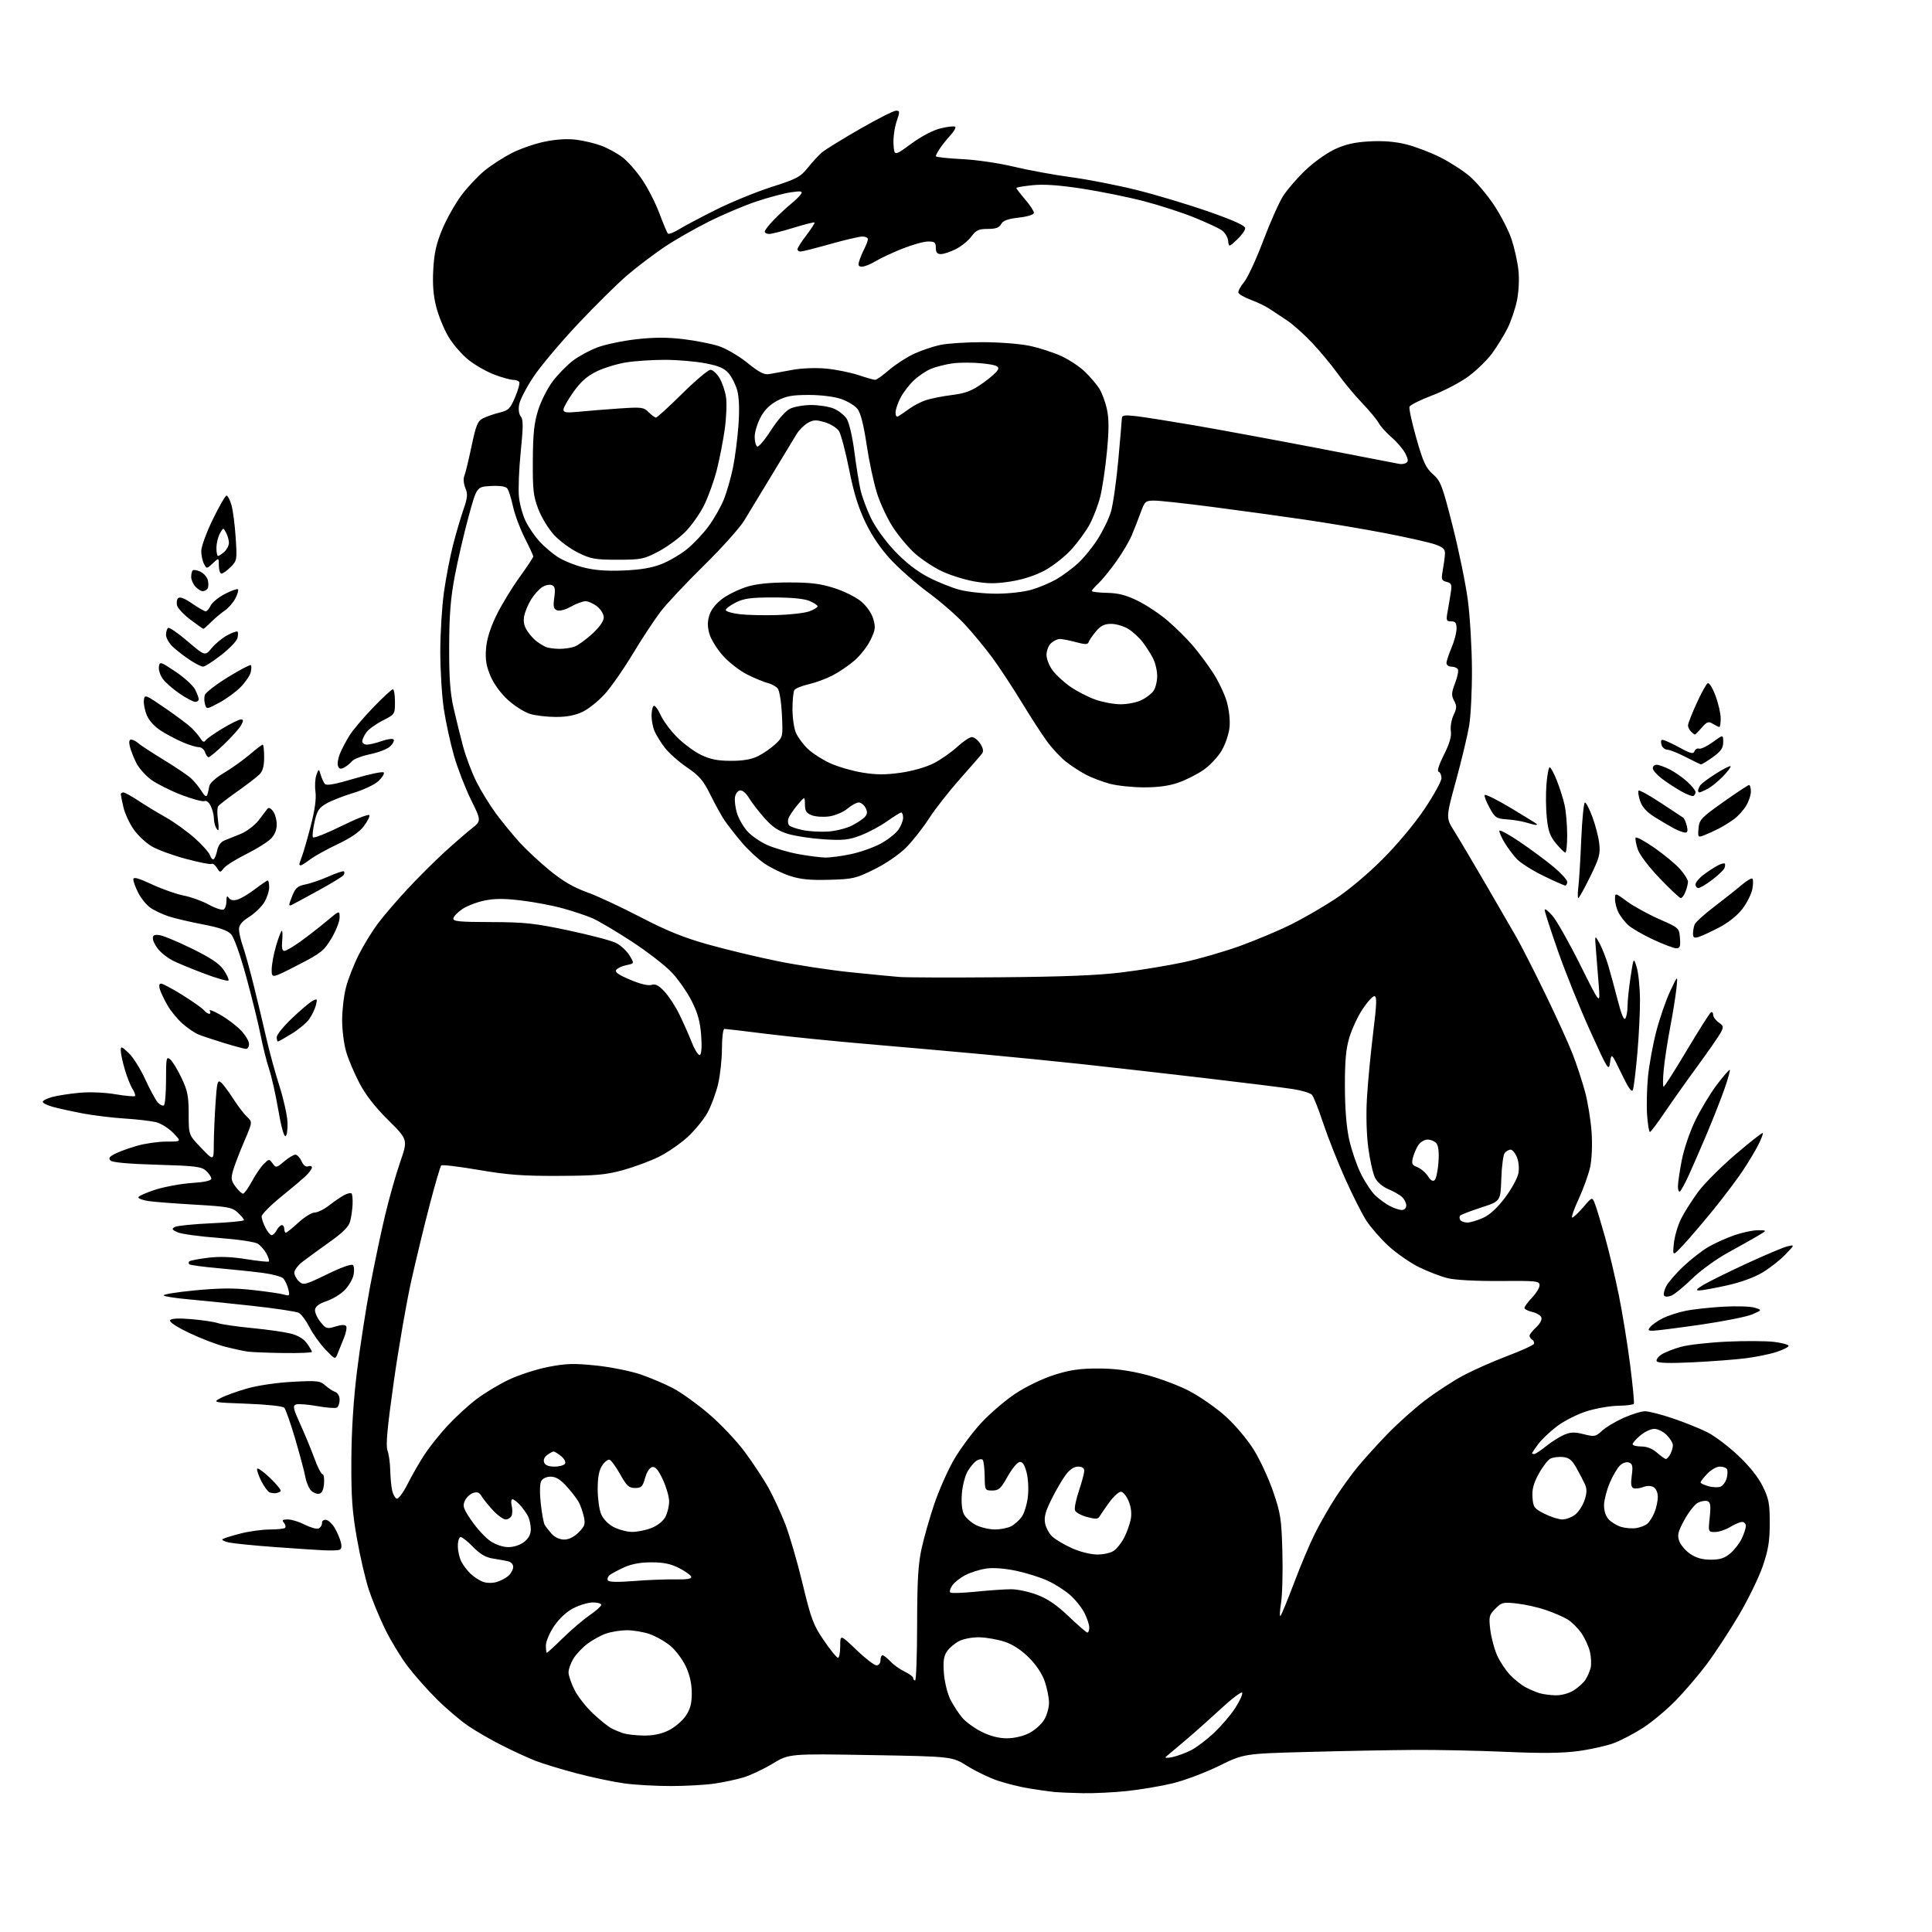<?xml version="1.0" encoding="UTF-8" standalone="no"?>
<svg 
  version="1.1" 
  xmlns="http://www.w3.org/2000/svg" 
  xmlns:xlink="http://www.w3.org/1999/xlink" 
  xmlns:svg="http://www.w3.org/2000/svg"
  xmlns:rdf="http://www.w3.org/1999/02/22-rdf-syntax-ns#"
  xmlns:cc="http://creativecommons.org/ns#"
  xmlns:dc="http://purl.org/dc/elements/1.1/"
  viewBox="0 0 768 768"
  width="768"
  height="768"
>
<style>svg {background-color: white; }</style>"
<path stroke="none" fill="black" fill-rule="evenodd" d="M430.50,712.82C426.10,712.74 420.93,712.52 419.00,712.33C417.07,712.13 412.61,711.51 409.09,710.93C405.56,710.36 399.94,708.96 396.59,707.83C393.24,706.70 387.80,704.08 384.50,702.00C378.50,698.23 378.50,698.23 346.10,697.67C313.71,697.11 313.71,697.11 307.11,701.09C303.48,703.28 298.26,705.74 295.51,706.56C292.75,707.39 287.57,708.49 284.00,709.01C280.43,709.53 272.70,709.97 266.82,709.98C260.95,709.99 252.62,709.53 248.32,708.95C244.02,708.37 235.44,706.57 229.26,704.94C223.08,703.31 215.65,701.05 212.76,699.91C209.87,698.77 203.95,696.05 199.61,693.86C195.27,691.68 189.20,688.17 186.11,686.07C183.03,683.97 177.44,679.23 173.70,675.52C169.96,671.82 164.72,665.89 162.04,662.36C159.37,658.83 155.36,652.24 153.14,647.72C150.92,643.20 147.99,636.12 146.63,632.00C145.27,627.88 143.13,618.65 141.87,611.50C140.01,600.95 139.59,595.11 139.67,580.50C139.73,568.64 140.50,556.53 141.92,545.00C143.11,535.38 145.44,520.30 147.10,511.50C148.76,502.70 151.44,489.96 153.05,483.20C154.66,476.43 157.36,466.88 159.07,461.96C162.16,453.02 162.16,453.02 154.33,445.26C149.07,440.05 145.30,435.20 142.85,430.50C140.84,426.65 138.47,421.06 137.60,418.07C136.72,415.08 136.00,409.44 136.00,405.53C136.00,401.62 136.69,395.74 137.54,392.46C138.39,389.18 140.68,383.35 142.62,379.50C144.57,375.65 148.01,370.04 150.27,367.04C152.53,364.04 157.78,357.92 161.94,353.45C166.10,348.97 172.66,342.43 176.52,338.90C180.38,335.38 185.29,331.10 187.45,329.40C191.36,326.29 191.36,326.29 187.22,317.90C184.95,313.28 181.92,305.45 180.49,300.50C179.07,295.55 177.25,287.23 176.45,282.00C175.66,276.77 175.02,266.43 175.02,259.00C175.03,251.57 175.69,240.90 176.49,235.28C177.29,229.66 178.89,221.35 180.05,216.81C181.21,212.27 183.06,205.93 184.17,202.72C185.88,197.81 186.00,196.42 184.98,193.96C184.31,192.33 184.12,190.25 184.55,189.27C184.97,188.30 186.26,183.02 187.41,177.54C189.21,168.99 189.86,167.39 192.00,166.29C193.38,165.59 196.32,164.57 198.54,164.02C202.15,163.14 202.82,162.48 204.77,157.88C205.97,155.04 206.71,152.33 206.41,151.86C206.12,151.39 205.03,151.00 203.98,151.00C202.93,151.00 199.58,150.07 196.54,148.93C193.49,147.79 188.86,145.15 186.25,143.07C183.64,140.99 180.05,136.86 178.29,133.89C176.52,130.93 174.33,125.58 173.41,122.00C172.24,117.39 171.90,113.03 172.24,107.00C172.61,100.49 173.46,96.74 175.87,91.00C177.60,86.88 181.03,80.81 183.50,77.53C185.96,74.25 190.12,69.84 192.74,67.73C195.36,65.62 200.15,62.53 203.38,60.87C206.62,59.20 212.47,57.16 216.38,56.34C220.98,55.38 225.45,55.09 229.00,55.53C232.03,55.90 236.58,56.99 239.13,57.96C241.68,58.93 245.43,60.99 247.47,62.55C249.51,64.10 253.02,68.08 255.27,71.40C257.52,74.71 260.60,80.75 262.12,84.81C263.63,88.88 265.16,92.49 265.51,92.84C265.86,93.19 267.80,92.45 269.82,91.21C271.84,89.96 278.42,86.47 284.44,83.45C290.46,80.43 300.44,76.34 306.62,74.35C316.78,71.10 318.18,70.35 321.16,66.62C322.97,64.36 325.53,61.60 326.85,60.50C328.17,59.40 334.93,55.24 341.86,51.25C348.80,47.26 355.24,44.00 356.17,44.00C357.75,44.00 357.76,44.33 356.38,48.40C355.56,50.82 355.02,54.88 355.19,57.42C355.50,62.05 355.50,62.05 362.24,57.13C366.41,54.08 370.91,51.74 374.04,50.99C376.83,50.32 379.39,50.06 379.73,50.40C380.07,50.74 379.22,52.25 377.83,53.76C376.44,55.27 374.56,57.61 373.65,58.97C372.74,60.33 372.00,61.74 372.00,62.09C372.00,62.45 376.61,62.96 382.25,63.24C388.07,63.52 397.04,64.83 403.00,66.26C408.77,67.65 419.06,69.54 425.86,70.45C432.66,71.36 444.56,73.70 452.29,75.64C460.03,77.59 472.81,81.44 480.68,84.20C490.45,87.62 495.00,89.69 495.00,90.71C495.00,91.53 493.54,93.57 491.75,95.24C488.50,98.29 488.50,98.29 488.18,95.62C488.01,94.16 486.82,92.27 485.54,91.44C484.27,90.60 479.39,88.35 474.71,86.45C470.03,84.54 461.08,81.64 454.82,80.00C448.55,78.36 437.46,76.11 430.16,74.99C421.00,73.58 414.90,73.16 410.45,73.62C406.90,73.98 404.00,74.48 404.00,74.73C404.00,74.98 405.57,77.02 407.50,79.27C409.42,81.52 411.00,83.91 411.00,84.58C411.00,85.33 408.67,86.07 404.98,86.50C400.56,87.02 398.69,87.71 397.95,89.10C397.19,90.51 395.83,91.00 392.65,91.00C389.06,91.00 388.02,91.48 386.16,93.99C384.95,95.64 382.18,97.89 380.02,98.99C377.85,100.10 375.16,101.00 374.04,101.00C372.53,101.00 372.00,100.35 372.00,98.50C372.00,96.37 371.54,96.00 368.92,96.00C367.22,96.00 362.59,97.30 358.63,98.88C354.67,100.47 349.87,102.72 347.97,103.88C346.06,105.04 343.68,105.99 342.68,106.00C341.26,106.00 341.02,105.51 341.56,103.75C341.94,102.51 342.87,100.28 343.63,98.80C344.38,97.31 345.00,95.63 345.00,95.05C345.00,94.47 343.99,94.01 342.75,94.03C341.51,94.05 335.77,95.39 330.00,97.02C324.23,98.65 318.94,99.99 318.25,99.99C317.56,100.00 317.00,99.58 317.00,99.08C317.00,98.57 318.61,96.05 320.57,93.48C322.53,90.91 323.98,88.64 323.78,88.45C323.58,88.25 319.84,89.19 315.46,90.54C311.08,91.89 306.71,93.00 305.75,93.00C304.79,93.00 304.00,92.57 304.00,92.04C304.00,91.52 305.69,89.36 307.75,87.25C309.81,85.14 312.87,82.31 314.54,80.95C316.22,79.59 317.97,77.86 318.44,77.10C319.13,75.98 318.40,75.86 314.39,76.44C311.70,76.83 305.59,78.45 300.81,80.04C296.03,81.62 287.48,85.24 281.81,88.07C276.14,90.90 268.12,95.49 264.00,98.27C259.88,101.05 253.35,106.00 249.50,109.27C245.65,112.54 236.77,121.30 229.77,128.74C222.77,136.19 214.79,145.68 212.03,149.84C209.27,154.00 206.74,158.89 206.39,160.71C206.01,162.76 206.25,164.60 207.02,165.53C208.02,166.73 208.02,169.53 207.00,179.53C206.30,186.40 205.98,194.49 206.29,197.51C206.60,200.52 207.83,204.95 209.03,207.34C210.22,209.73 212.66,213.28 214.44,215.22C216.22,217.17 219.44,219.92 221.59,221.34C223.74,222.76 228.37,224.66 231.87,225.55C236.36,226.70 241.11,227.06 247.87,226.78C254.65,226.50 259.13,225.74 263.00,224.21C266.02,223.01 270.59,220.33 273.13,218.26C275.68,216.19 279.51,212.14 281.63,209.25C283.76,206.36 286.48,201.61 287.67,198.70C288.86,195.79 290.52,190.06 291.36,185.96C292.19,181.86 293.18,174.22 293.55,169.00C293.99,162.88 293.82,157.99 293.08,155.27C292.45,152.94 290.91,149.85 289.66,148.40C287.95,146.40 285.71,145.43 280.45,144.42C276.63,143.68 269.45,143.06 264.50,143.04C259.55,143.03 252.57,143.48 249.00,144.04C245.43,144.61 240.14,146.21 237.25,147.61C233.43,149.46 230.92,151.66 228.00,155.73C225.80,158.81 224.00,161.99 224.00,162.80C224.00,164.01 225.13,164.16 230.25,163.66C233.69,163.31 240.83,162.74 246.11,162.38C255.07,161.77 255.87,161.87 257.86,163.86C259.04,165.04 260.35,166.00 260.77,166.00C261.19,166.00 265.87,161.73 271.16,156.50C276.46,151.28 281.52,147.00 282.41,147.00C283.30,147.00 284.91,148.45 285.99,150.22C287.06,151.99 288.24,155.42 288.60,157.85C288.97,160.28 288.74,166.02 288.10,170.60C287.46,175.19 286.05,182.44 284.96,186.72C283.88,191.00 281.62,197.30 279.95,200.72C278.27,204.14 274.84,209.00 272.32,211.52C269.80,214.04 264.99,217.54 261.62,219.30C255.92,222.28 254.81,222.50 245.50,222.50C236.60,222.50 234.88,222.20 229.86,219.73C226.76,218.21 222.43,215.02 220.24,212.65C218.06,210.28 215.25,205.67 214.00,202.42C212.02,197.26 211.73,194.76 211.81,183.00C211.87,172.37 212.32,168.12 213.93,163.00C215.05,159.43 217.67,154.27 219.74,151.54C221.82,148.82 225.41,145.14 227.73,143.38C230.04,141.61 234.46,139.22 237.54,138.07C240.62,136.92 247.55,135.47 252.94,134.86C260.00,134.06 265.24,134.05 271.62,134.81C276.51,135.40 282.85,136.65 285.73,137.58C288.62,138.53 293.71,141.50 297.10,144.24C301.92,148.12 303.81,149.08 305.87,148.69C307.32,148.42 311.43,147.67 315.00,147.03C318.83,146.34 324.38,146.14 328.50,146.53C332.35,146.90 338.07,148.06 341.22,149.10C344.36,150.15 347.37,151.00 347.91,151.00C348.44,151.00 350.91,149.24 353.39,147.10C355.87,144.95 360.28,142.08 363.20,140.71C366.11,139.35 370.88,137.73 373.80,137.11C376.71,136.50 384.36,136.01 390.80,136.02C397.23,136.03 405.58,136.69 409.33,137.48C413.09,138.28 418.72,140.10 421.83,141.52C424.95,142.94 429.22,145.77 431.31,147.80C433.41,149.84 435.99,152.88 437.04,154.57C438.09,156.26 439.44,159.95 440.04,162.77C440.85,166.52 440.84,171.06 440.01,179.70C439.38,186.19 438.19,194.20 437.35,197.50C436.52,200.80 434.63,205.72 433.17,208.43C431.70,211.15 428.39,215.69 425.80,218.52C423.22,221.35 418.44,225.09 415.17,226.83C411.43,228.82 406.45,230.42 401.68,231.16C395.78,232.08 392.59,232.07 387.16,231.10C383.33,230.41 377.57,228.60 374.35,227.06C371.13,225.53 366.39,222.39 363.80,220.10C361.22,217.80 357.27,213.13 355.03,209.71C352.79,206.30 349.90,200.12 348.60,196.00C347.30,191.88 345.45,183.20 344.49,176.71C343.31,168.85 342.11,164.14 340.87,162.56C339.84,161.25 336.90,159.47 334.32,158.59C331.54,157.65 326.33,157.00 321.48,157.00C314.88,157.00 312.48,157.44 308.96,159.30C305.98,160.88 303.88,162.98 302.30,165.96C301.04,168.36 300.00,171.79 300.00,173.60C300.00,175.40 300.44,177.15 300.98,177.49C301.52,177.82 303.97,174.94 306.44,171.09C309.00,167.10 312.22,163.42 313.92,162.54C315.56,161.69 319.41,161.00 322.48,161.00C325.55,161.00 329.59,161.64 331.45,162.42C333.32,163.20 335.61,165.00 336.55,166.43C337.53,167.94 338.82,173.42 339.61,179.46C340.35,185.19 341.45,192.04 342.04,194.66C342.62,197.29 344.47,202.30 346.14,205.79C347.91,209.51 351.83,214.97 355.59,218.95C359.84,223.45 364.33,226.98 368.85,229.35C372.61,231.33 378.32,233.63 381.55,234.47C384.78,235.31 391.29,236.00 396.03,236.00C400.94,236.00 406.97,235.32 410.07,234.41C413.06,233.54 417.47,231.69 419.87,230.30C422.28,228.91 426.07,226.13 428.29,224.13C430.52,222.14 434.07,217.83 436.18,214.57C438.30,211.31 440.72,206.36 441.57,203.57C442.42,200.78 443.75,191.53 444.53,183.00C445.30,174.47 445.95,166.89 445.97,166.13C445.99,165.06 447.24,164.91 451.75,165.44C454.91,165.81 465.38,167.47 475.00,169.12C484.62,170.78 506.45,174.81 523.50,178.08C540.55,181.35 555.24,184.19 556.14,184.39C557.04,184.59 558.32,184.42 558.98,184.01C559.90,183.44 559.81,182.54 558.62,180.23C557.76,178.57 555.31,175.69 553.18,173.85C551.04,172.01 548.75,169.45 548.07,168.17C547.39,166.88 544.40,163.28 541.43,160.17C538.45,157.05 534.10,151.82 531.76,148.53C529.42,145.25 524.87,139.78 521.67,136.36C518.46,132.95 513.96,128.93 511.67,127.42C509.37,125.92 506.28,123.86 504.78,122.84C503.29,121.82 499.95,120.20 497.37,119.24C494.78,118.28 492.50,116.99 492.29,116.38C492.09,115.76 493.08,113.87 494.51,112.18C495.93,110.48 499.35,103.12 502.11,95.80C504.87,88.49 508.45,80.42 510.08,77.89C511.70,75.35 515.71,70.72 518.99,67.60C522.26,64.47 527.54,60.73 530.72,59.27C534.97,57.32 538.62,56.51 544.53,56.20C549.90,55.91 554.71,56.31 559.03,57.39C562.59,58.28 568.65,60.59 572.50,62.52C576.35,64.45 581.62,67.84 584.20,70.05C586.79,72.26 591.13,77.40 593.85,81.46C596.56,85.52 599.73,91.69 600.89,95.17C602.04,98.65 603.27,104.21 603.61,107.52C603.98,111.02 603.72,116.05 603.00,119.52C602.32,122.81 600.64,127.75 599.26,130.50C597.88,133.25 595.15,137.70 593.19,140.39C591.23,143.08 586.98,147.23 583.74,149.61C580.51,151.99 574.02,155.40 569.32,157.18C564.62,158.97 560.56,160.99 560.29,161.68C560.03,162.37 561.26,168.01 563.02,174.22C565.73,183.73 566.76,185.97 569.61,188.50C572.71,191.26 573.33,192.90 577.46,209.17C579.93,218.89 582.65,232.15 583.50,238.64C584.35,245.13 585.08,257.43 585.12,265.97C585.16,274.51 584.66,284.65 584.01,288.50C583.36,292.35 581.01,302.15 578.79,310.29C574.75,325.07 574.75,325.07 578.02,330.29C579.82,333.15 585.35,342.48 590.32,351.00C595.28,359.52 600.88,369.20 602.77,372.50C604.66,375.80 609.79,385.88 614.18,394.90C618.57,403.93 623.49,414.73 625.11,418.90C626.74,423.08 628.97,429.88 630.08,434.00C631.19,438.12 632.36,445.33 632.68,450.02C633.02,454.99 632.79,460.74 632.13,463.85C631.50,466.77 629.44,472.50 627.56,476.58C625.67,480.66 624.52,484.00 624.99,484.00C625.46,484.00 627.44,482.13 629.39,479.86C632.94,475.71 632.94,475.71 634.04,478.61C634.65,480.20 636.45,486.13 638.04,491.80C639.63,497.46 642.09,507.81 643.50,514.80C644.92,521.78 646.94,534.22 647.99,542.42C649.04,550.63 649.71,557.65 649.48,558.03C649.25,558.41 646.46,558.76 643.28,558.81C640.10,558.85 634.50,559.83 630.83,560.96C627.16,562.10 621.86,564.76 619.04,566.88C616.22,569.00 612.81,572.23 611.46,574.06C610.11,575.89 609.00,577.53 609.00,577.69C609.00,577.86 609.39,578.00 609.86,578.00C610.34,578.00 612.47,576.59 614.61,574.87C616.75,573.15 619.96,571.12 621.75,570.36C624.35,569.25 625.92,569.20 629.56,570.12C633.83,571.19 634.28,571.11 636.81,568.77C638.29,567.39 642.14,565.08 645.37,563.64C648.60,562.19 652.45,561.00 653.93,561.00C655.41,561.00 660.42,562.28 665.06,563.85C669.70,565.42 675.86,567.91 678.75,569.37C681.63,570.83 687.14,574.99 690.97,578.61C695.44,582.83 698.94,587.22 700.72,590.85C703.14,595.76 703.50,597.68 703.50,605.50C703.49,612.74 702.94,616.10 700.69,622.66C699.15,627.15 694.81,636.02 691.04,642.37C687.26,648.72 681.55,657.42 678.34,661.70C675.13,665.98 669.58,672.46 666.00,676.11C662.42,679.75 656.64,684.58 653.15,686.83C649.65,689.09 644.41,691.83 641.49,692.92C638.58,694.01 632.21,695.43 627.35,696.08C621.00,696.93 612.84,697.02 598.50,696.38C587.50,695.90 571.08,695.55 562.00,695.62C552.92,695.68 534.02,696.04 520.00,696.42C494.50,697.10 494.50,697.10 484.49,702.01C478.98,704.71 470.65,707.83 465.96,708.95C461.27,710.06 453.18,711.42 447.97,711.97C442.76,712.52 434.90,712.90 430.50,712.82zM466.00,698.48C467.93,698.08 471.27,696.86 473.43,695.77C475.59,694.67 479.74,691.53 482.65,688.77C485.56,686.02 489.35,681.58 491.06,678.90C492.78,676.23 494.01,673.53 493.80,672.89C493.59,672.26 489.59,675.29 484.91,679.62C480.23,683.95 473.73,689.73 470.45,692.45C467.18,695.18 464.05,697.81 463.50,698.31C462.90,698.85 463.90,698.92 466.00,698.48zM400.24,691.00C403.14,691.00 406.68,690.18 409.08,688.96C411.28,687.84 413.96,685.47 415.04,683.71C416.11,681.94 416.99,678.89 417.00,676.93C417.00,674.96 416.25,671.15 415.33,668.46C414.29,665.39 411.94,661.84 409.02,658.93C406.02,655.93 402.62,653.70 399.39,652.63C396.65,651.72 392.15,650.92 389.40,650.86C386.49,650.79 383.05,651.44 381.20,652.39C379.45,653.30 377.28,655.17 376.37,656.55C375.12,658.46 374.85,660.55 375.23,665.31C375.51,668.75 376.67,673.40 377.82,675.65C378.97,677.89 381.06,681.11 382.48,682.79C383.89,684.47 387.37,687.00 390.22,688.42C393.64,690.13 397.04,691.00 400.24,691.00zM255.93,689.91C259.56,689.97 262.82,689.30 265.72,687.89C268.11,686.73 271.18,684.15 272.54,682.16C274.42,679.38 275.00,677.24 274.99,673.02C274.98,669.33 274.20,665.81 272.62,662.43C271.32,659.64 268.54,655.94 266.44,654.21C264.33,652.47 260.59,650.37 258.13,649.53C255.66,648.69 251.59,648.02 249.07,648.04C246.56,648.07 242.81,648.69 240.75,649.43C238.68,650.16 235.38,652.00 233.41,653.50C231.44,655.00 228.97,657.64 227.92,659.37C226.87,661.09 226.01,663.53 226.00,664.78C226.00,666.04 227.08,669.20 228.40,671.80C229.72,674.41 233.01,678.61 235.71,681.13C238.41,683.66 241.69,686.30 243.00,687.00C244.31,687.70 246.53,688.62 247.94,689.05C249.35,689.48 252.95,689.87 255.93,689.91zM618.38,673.91C620.66,673.96 623.61,673.17 625.53,671.98C627.32,670.87 629.44,668.96 630.24,667.73C631.03,666.50 631.96,664.38 632.30,663.00C632.63,661.62 632.52,658.78 632.04,656.68C631.57,654.59 630.03,651.20 628.61,649.16C627.20,647.13 624.69,644.66 623.03,643.68C621.38,642.70 617.53,641.04 614.49,640.00C611.45,638.95 606.31,637.79 603.06,637.43C597.54,636.80 596.97,636.94 594.45,639.46C591.95,641.96 591.79,642.58 592.40,647.75C592.76,650.83 593.97,655.40 595.08,657.92C596.19,660.44 598.54,664.00 600.30,665.84C602.06,667.67 604.85,669.88 606.49,670.74C608.14,671.60 610.61,672.65 611.99,673.07C613.37,673.48 616.25,673.87 618.38,673.91zM363.77,668.00C364.19,668.00 364.56,657.99 364.57,645.75C364.60,628.30 364.98,621.78 366.36,615.50C367.33,611.10 369.60,603.15 371.40,597.84C373.20,592.53 376.66,584.70 379.08,580.45C381.51,576.20 386.43,569.55 390.00,565.68C393.57,561.81 399.82,556.48 403.87,553.83C408.06,551.09 414.66,547.93 419.17,546.51C425.27,544.58 429.25,544.00 436.42,544.00C443.00,544.00 448.57,544.72 455.35,546.44C460.63,547.78 468.45,550.69 472.72,552.92C477.00,555.15 483.52,559.69 487.20,563.02C490.98,566.43 495.86,572.22 498.39,576.29C500.86,580.25 504.34,587.77 506.13,593.00C509.08,601.63 509.41,603.83 509.77,617.00C509.98,624.98 509.74,634.11 509.22,637.31C508.71,640.50 508.62,642.75 509.03,642.31C509.44,641.86 511.89,635.90 514.48,629.05C517.06,622.20 520.77,613.42 522.72,609.55C524.66,605.67 528.27,599.35 530.75,595.50C533.22,591.65 537.28,586.02 539.79,583.00C542.29,579.98 547.52,574.20 551.42,570.16C555.31,566.12 561.98,560.14 566.23,556.87C570.49,553.61 577.29,549.14 581.35,546.95C585.42,544.76 593.40,541.21 599.09,539.06C604.79,536.91 609.60,534.71 609.78,534.17C609.96,533.63 609.63,532.89 609.05,532.53C608.47,532.17 608.00,531.48 608.00,530.98C608.00,530.49 609.19,528.98 610.64,527.63C612.19,526.20 613.05,524.56 612.71,523.69C612.39,522.86 610.75,521.89 609.07,521.51C607.38,521.14 606.00,520.42 606.00,519.91C606.00,519.40 607.35,517.57 609.00,515.84C610.65,514.12 612.00,511.89 612.00,510.90C612.00,509.23 610.81,509.10 596.25,509.21C586.82,509.28 578.49,508.84 575.50,508.10C572.75,507.43 567.60,505.45 564.06,503.71C560.51,501.96 555.04,498.15 551.89,495.24C548.75,492.33 544.78,487.77 543.07,485.11C541.37,482.46 537.58,474.93 534.65,468.39C531.72,461.85 527.83,452.00 526.00,446.50C524.18,441.00 522.17,435.93 521.53,435.22C520.90,434.52 517.60,433.50 514.21,432.96C510.81,432.41 494.41,430.37 477.77,428.42C461.12,426.48 439.62,424.04 430.00,423.00C420.38,421.96 402.60,420.19 390.50,419.07C378.40,417.96 357.70,416.12 344.50,415.00C331.30,413.87 313.40,412.06 304.73,410.98C296.06,409.89 288.52,409.00 287.98,409.00C287.43,409.00 286.99,412.35 286.99,416.75C286.98,421.01 286.29,427.39 285.46,430.91C284.63,434.44 282.74,439.54 281.27,442.25C279.79,444.96 276.19,449.37 273.27,452.04C270.34,454.71 265.15,458.27 261.72,459.94C258.30,461.62 251.90,463.97 247.50,465.18C240.75,467.02 236.76,467.38 222.00,467.43C207.79,467.49 201.83,467.04 190.27,465.06C182.44,463.72 175.75,462.92 175.39,463.28C175.03,463.64 172.99,470.59 170.86,478.72C168.73,486.85 165.43,500.48 163.52,509.00C161.61,517.52 158.47,535.63 156.54,549.23C153.96,567.45 153.30,574.65 154.02,576.55C154.56,577.97 155.05,581.46 155.12,584.32C155.18,587.17 155.52,590.81 155.87,592.42C156.22,594.02 157.04,595.51 157.70,595.73C158.37,595.96 160.30,593.35 162.08,589.82C163.83,586.34 166.87,581.06 168.84,578.08C170.81,575.10 174.88,570.00 177.90,566.75C180.91,563.49 185.97,558.83 189.16,556.38C192.34,553.93 198.24,550.36 202.27,548.45C206.31,546.53 213.41,544.24 218.05,543.35C225.13,541.99 228.20,541.91 237.00,542.82C242.79,543.42 250.75,545.03 254.75,546.39C258.73,547.76 264.59,550.26 267.76,551.95C270.94,553.65 277.27,558.21 281.83,562.10C286.39,565.98 292.80,572.76 296.06,577.16C299.33,581.57 303.54,587.94 305.43,591.33C307.31,594.73 310.28,601.10 312.02,605.50C313.75,609.89 316.90,620.64 319.00,629.38C322.45,643.70 323.29,645.94 327.52,652.13C330.10,655.91 332.61,659.00 333.11,659.00C333.60,659.00 334.00,656.90 334.00,654.34C334.00,649.68 334.00,649.68 340.41,655.84C343.94,659.23 347.54,662.00 348.41,662.00C349.33,662.00 350.00,661.16 350.00,660.00C350.00,658.90 350.37,658.00 350.83,658.00C351.28,658.00 352.68,659.10 353.95,660.44C355.21,661.79 357.76,663.61 359.62,664.49C361.48,665.37 363.00,666.52 363.00,667.05C363.00,667.57 363.35,668.00 363.77,668.00zM217.39,657.00C217.61,657.00 220.50,654.35 223.81,651.10C227.13,647.86 231.90,643.79 234.42,642.05C236.94,640.32 239.00,638.48 239.00,637.95C239.00,637.43 237.52,637.00 235.71,637.00C233.90,637.00 230.44,638.01 228.02,639.25C225.25,640.66 222.37,643.31 220.30,646.36C218.45,649.09 217.00,652.49 217.00,654.11C217.00,655.70 217.18,657.00 217.39,657.00zM432.25,648.97C432.66,648.99 433.00,648.08 433.00,646.96C433.00,645.84 432.13,643.21 431.06,641.12C429.99,639.02 427.42,635.82 425.35,634.01C423.28,632.19 419.24,629.63 416.37,628.31C413.50,627.00 407.86,625.24 403.83,624.39C399.33,623.45 394.77,623.12 392.02,623.52C389.56,623.89 385.88,625.04 383.84,626.08C381.80,627.12 379.43,628.97 378.58,630.20C377.72,631.42 377.35,632.70 377.76,633.05C378.17,633.40 382.77,633.24 388.00,632.71C393.23,632.18 399.52,631.74 402.00,631.75C404.48,631.75 409.14,632.76 412.36,633.99C416.49,635.57 420.18,638.10 424.86,642.58C428.51,646.07 431.84,648.95 432.25,648.97zM197.38,628.89C198.97,628.43 201.11,627.30 202.14,626.38C203.16,625.45 204.00,623.87 204.00,622.86C204.00,621.77 203.09,620.85 201.75,620.58C200.51,620.32 197.79,619.84 195.69,619.50C193.06,619.08 190.71,617.67 188.06,614.94C185.96,612.77 183.73,611.00 183.12,611.00C182.50,611.00 182.00,612.60 182.00,614.55C182.00,616.50 182.63,619.31 183.40,620.80C184.18,622.28 185.87,624.49 187.16,625.69C188.45,626.89 190.62,628.29 191.99,628.80C193.39,629.32 195.75,629.36 197.38,628.89zM251.89,628.49C257.17,628.06 264.57,627.77 268.33,627.83C273.17,627.92 275.04,627.61 274.76,626.77C274.54,626.12 272.37,624.57 269.93,623.32C266.68,621.66 263.78,621.05 259.00,621.05C254.61,621.05 251.06,621.70 248.06,623.06C245.61,624.17 243.03,625.56 242.32,626.15C241.61,626.74 241.30,627.68 241.65,628.24C242.06,628.90 245.63,628.99 251.89,628.49zM680.07,620.00C683.70,620.00 685.56,619.40 687.80,617.51C689.43,616.14 691.49,613.49 692.38,611.61C693.27,609.73 694.00,607.48 694.00,606.60C694.00,605.72 693.34,605.00 692.52,605.00C691.71,605.00 689.57,605.90 687.77,607.00C685.97,608.09 683.27,608.99 681.77,609.00C679.03,609.00 679.03,609.00 679.64,603.16C680.13,598.51 679.95,597.19 678.77,596.74C677.95,596.43 676.24,596.70 674.97,597.34C673.70,597.98 671.28,601.04 669.59,604.14C667.02,608.88 666.69,610.22 667.53,612.60C668.08,614.16 670.05,616.46 671.91,617.72C674.26,619.30 676.76,620.00 680.07,620.00zM436.03,617.94C438.61,617.98 441.52,617.33 442.79,616.43C444.02,615.57 445.88,613.19 446.93,611.14C447.98,609.09 449.13,605.81 449.50,603.87C449.93,601.57 449.62,599.04 448.63,596.66C447.79,594.65 446.41,593.00 445.56,593.00C444.71,593.00 442.62,594.91 440.92,597.25C439.23,599.59 437.50,602.10 437.08,602.83C436.48,603.90 435.49,603.94 432.11,603.03C429.79,602.41 427.64,601.23 427.33,600.41C427.01,599.59 427.71,596.10 428.88,592.64C430.05,589.19 431.00,585.60 431.00,584.68C431.00,583.56 430.18,583.00 428.55,583.00C426.96,583.00 425.25,584.13 423.66,586.25C422.32,588.04 419.78,592.38 418.03,595.89C415.61,600.72 414.98,603.06 415.43,605.48C415.76,607.24 417.04,609.63 418.28,610.79C419.52,611.95 423.00,614.03 426.01,615.39C429.14,616.81 433.45,617.91 436.03,617.94zM134.82,616.11C134.10,616.33 131.25,616.39 128.50,616.26C125.75,616.13 116.97,615.55 109.00,614.96C101.03,614.38 92.93,613.57 91.01,613.16C89.08,612.75 87.96,612.14 88.51,611.80C89.07,611.46 92.28,610.46 95.65,609.59C99.03,608.72 104.24,608.00 107.23,608.00C110.22,608.00 112.96,607.70 113.32,607.34C113.69,606.98 113.48,606.08 112.87,605.34C111.98,604.28 112.30,604.00 114.42,604.00C115.88,604.00 118.91,604.93 121.14,606.07C123.37,607.21 125.83,607.90 126.60,607.60C127.37,607.31 128.00,606.34 128.00,605.46C128.00,604.49 128.67,603.98 129.70,604.18C130.63,604.36 132.17,605.86 133.13,607.50C134.08,609.15 135.15,611.68 135.50,613.11C135.94,614.87 135.71,615.86 134.82,616.11zM202.10,615.00C204.26,615.00 206.80,614.16 208.37,612.93C210.16,611.51 211.00,609.90 211.00,607.86C211.00,606.22 210.49,603.89 209.88,602.68C209.26,601.48 207.83,599.49 206.70,598.25C205.57,597.01 204.23,596.00 203.72,596.00C203.20,596.00 203.06,597.09 203.39,598.42C203.72,599.75 203.73,601.55 203.39,602.42C203.06,603.29 201.99,604.00 201.01,604.00C200.03,604.00 197.66,602.26 195.74,600.14C193.82,598.01 191.81,595.49 191.27,594.52C190.57,593.28 189.66,592.97 188.09,593.47C186.87,593.86 185.38,595.26 184.78,596.59C183.82,598.69 184.18,599.74 187.52,604.59C189.63,607.66 192.96,611.26 194.91,612.59C197.06,614.04 199.91,615.00 202.10,615.00zM224.25,612.00C226.11,612.00 228.18,610.97 230.01,609.15C232.48,606.67 232.75,605.84 232.08,602.88C231.66,600.99 230.76,598.41 230.07,597.14C229.39,595.86 227.24,593.06 225.30,590.91C222.77,588.11 220.96,587.00 218.92,587.00C217.22,587.00 215.69,587.71 215.13,588.77C214.57,589.81 214.50,593.46 214.96,597.65C215.39,601.57 216.09,605.39 216.52,606.14C216.95,606.89 218.21,608.51 219.32,609.75C220.54,611.10 222.51,612.00 224.25,612.00zM251.23,608.96C253.28,608.98 256.79,608.27 259.02,607.38C261.46,606.40 263.66,604.63 264.54,602.93C265.34,601.37 266.00,598.61 265.99,596.80C265.98,594.98 264.86,591.10 263.50,588.17C261.71,584.33 260.54,582.94 259.29,583.18C258.25,583.38 257.11,585.11 256.44,587.51C255.47,590.98 254.94,591.50 252.45,591.50C250.01,591.50 249.11,590.68 246.54,586.08C244.87,583.10 242.97,580.48 242.31,580.27C241.66,580.05 240.33,581.09 239.36,582.58C238.11,584.48 237.59,587.25 237.59,591.93C237.59,595.60 238.19,600.06 238.94,601.84C239.74,603.79 241.73,605.86 243.89,607.00C245.88,608.05 249.18,608.93 251.23,608.96zM395.50,607.98C397.70,607.98 400.58,607.41 401.90,606.74C403.23,606.06 405.13,604.38 406.13,603.00C407.14,601.62 408.24,598.02 408.59,595.00C408.95,591.84 408.72,587.67 408.05,585.19C407.20,582.04 406.44,580.96 405.23,581.19C404.31,581.37 402.18,583.99 400.50,587.01C397.85,591.74 397.02,592.50 394.46,592.50C391.53,592.50 391.50,592.44 391.42,586.75C391.37,583.59 391.01,580.68 390.62,580.28C390.23,579.89 389.14,580.05 388.20,580.64C387.27,581.23 385.67,583.13 384.65,584.86C383.64,586.59 382.60,590.60 382.36,593.76C382.07,597.40 382.38,600.41 383.21,602.00C383.94,603.38 386.10,605.29 388.01,606.25C389.93,607.21 393.30,607.99 395.50,607.98zM650.40,607.44C652.00,607.19 653.98,606.43 654.81,605.74C655.63,605.06 656.92,603.05 657.65,601.28C658.39,599.51 659.00,596.72 659.00,595.08C659.00,593.32 658.31,591.71 657.30,591.15C656.24,590.55 654.68,590.55 653.13,591.14C651.77,591.66 650.06,591.85 649.34,591.58C648.39,591.21 648.20,589.82 648.65,586.56C649.15,582.89 648.95,581.92 647.60,581.40C646.64,581.03 645.13,581.48 644.06,582.45C643.03,583.38 641.18,586.47 639.96,589.32C638.73,592.17 637.69,596.15 637.63,598.16C637.57,600.47 638.24,602.61 639.44,603.93C640.48,605.09 642.72,606.45 644.42,606.96C646.11,607.47 648.81,607.69 650.40,607.44zM621.08,604.00C622.54,604.00 624.83,603.13 626.18,602.07C627.53,601.01 629.20,598.42 629.89,596.32C630.84,593.43 630.87,591.89 630.02,590.00C629.40,588.62 627.88,585.70 626.64,583.50C624.86,580.35 623.71,579.43 621.24,579.19C619.51,579.02 617.26,579.33 616.24,579.87C615.23,580.41 613.15,583.14 611.64,585.92C609.59,589.68 608.96,592.08 609.19,595.24C609.48,599.17 609.85,599.67 613.96,601.75C616.42,602.99 619.62,604.00 621.08,604.00zM109.72,593.55C109.05,593.64 107.93,593.51 107.22,593.26C106.52,593.02 105.03,591.02 103.91,588.83C102.80,586.64 102.03,584.41 102.21,583.87C102.39,583.34 104.71,584.98 107.36,587.52C110.02,590.06 111.91,592.43 111.56,592.77C111.22,593.11 110.39,593.46 109.72,593.55zM126.87,593.79C125.98,593.96 124.53,593.39 123.66,592.52C122.79,591.65 121.77,589.26 121.40,587.22C121.03,585.17 119.21,578.35 117.37,572.06C115.53,565.77 113.55,560.15 112.97,559.56C112.37,558.97 105.85,558.28 98.20,558.00C84.60,557.50 84.52,557.49 87.63,555.79C89.35,554.85 94.07,553.13 98.13,551.97C102.43,550.74 109.99,549.62 116.28,549.29C126.11,548.76 127.26,548.89 129.28,550.71C130.50,551.80 132.29,552.98 133.25,553.32C134.28,553.68 135.00,554.96 135.00,556.41C135.00,557.77 134.53,559.17 133.96,559.52C133.39,559.88 129.83,559.62 126.05,558.94C122.28,558.27 118.49,557.98 117.63,558.31C116.30,558.82 116.57,559.99 119.39,566.20C121.22,570.22 123.74,576.31 124.99,579.75C126.24,583.19 127.68,586.00 128.19,586.00C128.70,586.00 128.98,587.68 128.81,589.74C128.60,592.24 127.96,593.59 126.87,593.79zM684.13,590.88C685.03,590.42 686.06,588.90 686.42,587.48C686.77,586.07 686.80,584.48 686.47,583.95C686.15,583.43 684.87,583.00 683.63,583.00C682.39,583.00 680.16,584.26 678.69,585.80C677.21,587.35 676.00,588.91 676.00,589.28C676.00,589.64 677.46,590.34 679.25,590.82C681.04,591.31 683.24,591.33 684.13,590.88zM220.41,583.00C222.32,583.00 224.21,582.48 224.60,581.84C225.01,581.18 224.33,579.88 223.05,578.84C221.80,577.83 220.46,577.00 220.08,577.00C219.70,577.00 218.55,577.61 217.53,578.36C216.39,579.19 215.92,580.35 216.31,581.36C216.72,582.44 218.11,583.00 220.41,583.00zM662.21,579.97C662.61,579.99 663.40,579.13 663.96,578.07C664.53,577.00 665.00,575.41 665.00,574.52C665.00,573.63 663.90,571.80 662.55,570.45C661.20,569.10 658.98,568.00 657.62,568.00C656.26,568.00 653.77,569.17 652.08,570.59C650.38,572.01 649.00,573.59 649.00,574.09C649.00,574.59 650.55,575.00 652.44,575.00C654.68,575.00 656.87,575.86 658.69,577.47C660.24,578.83 661.82,579.95 662.21,579.97zM672.87,541.54C663.73,541.98 659.02,541.85 658.59,541.14C658.23,540.56 659.05,539.36 660.41,538.47C661.76,537.58 665.27,536.19 668.19,535.39C671.11,534.58 679.37,533.65 686.54,533.32C693.72,532.99 702.15,533.04 705.29,533.43C708.43,533.82 711.00,534.53 711.00,534.99C711.00,535.46 708.86,536.54 706.25,537.41C703.64,538.27 698.12,539.40 694.00,539.93C689.88,540.45 680.37,541.18 672.87,541.54zM134.24,538.00C133.25,540.50 133.25,540.50 129.37,536.46C127.24,534.24 124.40,530.27 123.06,527.64C121.71,525.01 119.79,522.42 118.78,521.88C117.78,521.35 109.20,520.06 99.73,519.03C90.25,518.00 78.90,516.84 74.50,516.46C70.10,516.08 65.88,515.43 65.12,515.02C64.36,514.61 69.76,513.69 77.12,512.98C87.37,512.00 92.84,511.95 100.50,512.80C106.00,513.41 111.58,514.22 112.90,514.61C115.13,515.26 115.25,515.11 114.58,512.41C114.19,510.81 113.29,508.91 112.59,508.19C111.89,507.47 108.20,506.48 104.41,505.99C100.61,505.49 92.62,504.65 86.66,504.12C80.69,503.59 75.56,502.89 75.24,502.57C74.93,502.26 74.93,501.74 75.25,501.41C75.58,501.09 78.88,500.45 82.59,499.99C87.27,499.41 91.96,499.58 97.88,500.53C102.58,501.29 106.62,501.71 106.88,501.46C107.13,501.20 106.70,499.81 105.93,498.36C105.15,496.92 103.61,495.14 102.51,494.42C101.36,493.67 94.69,492.68 86.88,492.09C79.38,491.53 72.05,490.52 70.58,489.85C68.33,488.83 68.15,488.49 69.50,487.74C70.37,487.25 76.92,486.59 84.04,486.27C91.17,485.96 97.00,485.39 97.00,485.02C97.00,484.65 95.89,483.31 94.54,482.04C92.31,479.94 90.73,479.65 77.79,478.89C69.93,478.44 61.59,477.80 59.25,477.47C56.91,477.14 55.00,476.47 55.00,475.98C55.00,475.48 58.04,474.11 61.75,472.92C65.46,471.74 71.99,470.54 76.25,470.26C81.39,469.92 84.00,469.33 84.00,468.53C84.00,467.86 83.05,466.45 81.90,465.40C80.05,463.73 77.68,463.44 62.45,463.00C51.21,462.68 44.69,462.09 43.93,461.34C43.05,460.45 43.46,459.81 45.65,458.68C47.23,457.86 51.15,456.43 54.36,455.50C57.57,454.56 62.90,453.80 66.20,453.80C72.20,453.80 72.20,453.80 68.88,450.38C67.06,448.50 63.98,446.57 62.04,446.08C60.09,445.60 54.44,444.94 49.48,444.63C44.52,444.31 37.04,443.40 32.85,442.60C28.67,441.80 23.39,440.64 21.12,440.03C18.86,439.42 17.00,438.51 17.00,438.00C17.00,437.49 18.69,436.62 20.75,436.07C22.81,435.51 27.67,434.76 31.55,434.40C35.72,434.02 41.56,434.25 45.86,434.98C49.86,435.65 53.36,435.97 53.65,435.69C53.93,435.41 53.49,434.12 52.67,432.84C51.84,431.55 50.46,428.06 49.59,425.07C48.71,422.08 48.00,418.73 48.00,417.63C48.00,415.82 48.31,415.91 51.13,418.56C52.86,420.18 55.82,424.88 57.71,429.00C59.61,433.12 61.86,437.28 62.72,438.23C63.57,439.18 64.66,439.71 65.13,439.42C65.61,439.12 66.00,434.58 66.00,429.32C66.00,420.53 66.13,419.87 67.66,421.13C68.57,421.88 70.60,425.20 72.16,428.50C74.57,433.60 75.00,435.75 75.00,442.82C75.00,451.15 75.00,451.15 79.98,456.32C84.96,461.50 84.96,461.50 84.98,455.00C85.00,451.43 85.30,444.11 85.66,438.75C86.22,430.20 86.49,429.16 87.82,430.25C88.65,430.94 90.84,433.85 92.68,436.72C94.52,439.60 97.01,442.86 98.21,443.98C100.39,446.01 100.39,446.01 97.07,453.75C95.24,458.01 93.26,463.18 92.67,465.24C91.74,468.48 91.87,469.35 93.65,471.74C94.79,473.26 96.12,474.50 96.60,474.50C97.09,474.50 98.66,472.33 100.10,469.68C101.53,467.02 103.66,463.89 104.84,462.72C106.92,460.63 107.01,460.63 108.36,462.48C109.71,464.32 109.86,464.30 112.95,461.69C114.71,460.21 116.72,459.00 117.42,459.00C118.11,459.00 119.21,460.17 119.86,461.60C120.62,463.26 121.58,463.99 122.52,463.63C123.34,463.32 124.00,463.52 124.00,464.08C124.00,464.63 122.97,466.08 121.72,467.30C120.47,468.51 115.97,472.32 111.72,475.76C107.47,479.21 104.00,482.72 104.00,483.56C104.00,484.41 104.69,486.43 105.53,488.05C106.36,489.67 107.47,491.00 107.99,491.00C108.51,491.00 109.41,490.10 110.00,489.00C110.59,487.90 111.50,487.00 112.04,487.00C112.57,487.00 113.00,487.68 113.00,488.50C113.00,489.32 113.29,490.00 113.64,490.00C113.99,490.00 116.23,488.20 118.62,486.00C121.00,483.80 123.91,482.00 125.08,482.00C126.25,482.00 128.85,480.72 130.86,479.14C132.86,477.57 135.55,475.74 136.84,475.06C138.12,474.39 139.43,474.10 139.75,474.42C140.07,474.73 140.25,476.68 140.16,478.75C140.07,480.81 139.63,483.85 139.19,485.50C138.60,487.67 136.32,489.96 130.94,493.78C126.85,496.68 122.04,500.19 120.25,501.57C118.46,502.95 117.00,504.90 117.00,505.89C117.00,506.88 117.84,508.45 118.86,509.38C120.63,510.97 121.23,510.82 130.06,506.53C135.65,503.80 139.75,502.35 140.29,502.89C140.79,503.39 140.90,505.20 140.52,506.90C140.15,508.61 138.53,511.32 136.93,512.92C135.33,514.52 132.10,516.46 129.76,517.24C126.94,518.18 125.41,519.31 125.23,520.58C125.09,521.64 126.04,523.83 127.35,525.46C129.60,528.24 129.95,528.35 133.37,527.30C135.75,526.57 137.21,526.53 137.61,527.18C137.95,527.73 137.55,529.82 136.73,531.84C135.90,533.85 134.78,536.62 134.24,538.00zM112.75,537.85C106.56,537.77 100.15,537.51 98.50,537.29C96.85,537.06 92.80,536.18 89.50,535.34C86.20,534.50 79.77,532.04 75.22,529.86C70.16,527.45 67.20,525.49 67.61,524.82C68.06,524.10 70.86,523.95 76.03,524.38C80.30,524.74 85.07,525.45 86.64,525.97C88.21,526.48 94.33,527.37 100.23,527.93C106.13,528.50 113.00,529.48 115.50,530.10C118.50,530.86 120.71,532.19 122.02,534.03C123.11,535.56 124.00,537.08 124.00,537.40C124.00,537.73 118.94,537.93 112.75,537.85zM657.13,528.98C655.08,529.00 654.94,528.78 656.06,527.43C656.78,526.56 658.97,525.04 660.93,524.05C662.89,523.06 666.88,521.74 669.79,521.13C672.70,520.51 679.45,519.75 684.79,519.44C690.13,519.13 695.85,519.30 697.50,519.82C700.50,520.76 700.50,520.76 696.58,522.47C694.42,523.41 685.19,525.25 676.08,526.57C666.96,527.88 658.43,528.97 657.13,528.98zM664.32,515.07C663.00,515.57 661.83,515.54 661.49,514.99C661.18,514.48 661.57,512.80 662.36,511.27C663.16,509.73 666.21,506.20 669.15,503.42C672.09,500.64 676.56,497.16 679.08,495.69C681.60,494.22 686.28,492.11 689.49,491.00C692.69,489.90 696.93,489.01 698.91,489.03C702.50,489.06 702.50,489.06 698.75,491.28C696.69,492.50 691.31,495.52 686.79,498.00C682.20,500.51 675.92,505.09 672.57,508.36C669.27,511.58 665.56,514.60 664.32,515.07zM675.50,512.97C673.97,512.99 674.33,512.48 677.00,510.83C678.92,509.65 686.58,505.86 694.00,502.42C701.43,498.98 708.85,495.84 710.50,495.45C713.50,494.74 713.50,494.74 709.76,498.65C707.70,500.81 703.63,504.01 700.71,505.78C697.40,507.79 692.04,509.74 686.45,510.98C681.53,512.07 676.60,512.96 675.50,512.97zM669.49,494.50C664.86,499.50 664.86,499.50 665.38,494.33C665.66,491.48 666.99,486.98 668.34,484.33C669.69,481.67 672.75,476.87 675.14,473.65C677.53,470.43 684.18,463.79 689.90,458.89C695.63,453.99 700.50,450.17 700.73,450.39C700.95,450.62 700.14,452.76 698.93,455.15C697.71,457.54 694.91,462.20 692.71,465.50C690.50,468.80 685.41,475.55 681.41,480.50C677.40,485.45 672.04,491.75 669.49,494.50zM583.31,485.98C584.51,485.97 587.33,485.12 589.57,484.11C592.25,482.89 595.22,480.15 598.28,476.08C600.84,472.68 603.22,468.34 603.58,466.43C603.96,464.42 603.71,461.71 602.99,459.98C602.31,458.34 601.19,457.00 600.50,457.00C599.81,457.00 598.76,457.59 598.16,458.30C597.57,459.02 596.95,463.63 596.79,468.55C596.50,477.50 596.50,477.50 588.82,480.00C584.59,481.38 580.83,482.81 580.47,483.18C580.10,483.56 580.10,484.35 580.46,484.93C580.82,485.52 582.10,485.99 583.31,485.98zM557.25,480.99C558.29,481.00 559.00,480.25 559.00,479.15C559.00,478.14 558.21,476.61 557.25,475.75C556.29,474.90 553.84,473.51 551.82,472.68C549.70,471.81 547.49,469.91 546.63,468.24C545.80,466.64 544.58,461.32 543.93,456.41C543.20,450.99 542.99,443.19 543.38,436.50C543.73,430.45 544.84,418.86 545.83,410.75C547.30,398.83 547.39,396.00 546.33,396.00C545.61,396.00 543.47,398.36 541.58,401.25C539.68,404.14 537.34,409.20 536.36,412.50C535.02,417.00 534.59,421.88 534.62,432.00C534.64,440.79 535.24,448.12 536.32,453.00C537.24,457.12 539.31,463.20 540.94,466.51C542.56,469.81 545.15,473.72 546.69,475.20C548.24,476.67 550.85,478.57 552.50,479.43C554.15,480.29 556.29,480.99 557.25,480.99zM667.78,473.64C667.35,473.90 667.00,473.01 667.00,471.65C667.00,470.29 667.67,465.65 668.50,461.34C669.34,456.95 671.69,449.98 673.85,445.50C675.98,441.10 679.86,434.67 682.48,431.20C685.10,427.74 687.41,425.08 687.62,425.28C687.83,425.49 686.92,428.78 685.60,432.58C684.29,436.39 681.12,444.45 678.57,450.50C676.02,456.55 672.72,464.12 671.24,467.33C669.77,470.53 668.21,473.37 667.78,473.64zM570.33,469.07C570.90,468.50 571.57,465.32 571.81,462.01C572.09,458.10 571.81,455.47 571.00,454.50C570.31,453.67 568.74,453.00 567.49,453.00C566.24,453.00 564.58,454.01 563.77,455.25C562.97,456.49 562.01,458.74 561.64,460.27C561.06,462.60 561.34,463.18 563.42,463.97C564.78,464.49 566.66,466.08 567.60,467.51C568.77,469.30 569.62,469.78 570.33,469.07zM113.47,451.65C112.87,451.87 111.68,447.51 110.63,441.26C109.63,435.34 107.99,428.02 106.98,425.00C105.98,421.98 104.45,415.88 103.59,411.46C102.73,407.04 100.18,396.69 97.93,388.46C95.48,379.50 93.04,372.64 91.85,371.36C90.43,369.84 87.22,368.72 80.68,367.47C75.63,366.51 69.47,365.06 67.00,364.25C64.53,363.43 61.25,361.88 59.73,360.80C58.20,359.72 56.06,357.09 54.98,354.96C53.89,352.82 53.00,350.42 53.00,349.60C53.00,348.48 54.78,348.95 60.48,351.59C64.60,353.49 70.27,355.48 73.09,356.02C75.90,356.55 80.37,358.17 83.02,359.61C85.66,361.05 88.32,361.92 88.91,361.55C89.51,361.18 90.01,359.67 90.02,358.19C90.03,356.26 90.28,355.89 90.91,356.89C91.47,357.77 92.67,358.05 94.22,357.66C95.55,357.33 98.72,355.46 101.26,353.53C103.80,351.59 106.13,350.00 106.44,350.00C106.75,350.00 107.00,351.24 107.00,352.75C106.99,354.26 106.11,356.95 105.03,358.71C103.95,360.48 101.26,363.08 99.04,364.48C96.18,366.28 95.00,367.72 95.00,369.39C95.00,370.69 95.69,373.72 96.54,376.12C97.39,378.52 99.37,385.67 100.93,392.00C102.50,398.32 104.76,407.77 105.95,413.00C107.14,418.23 109.46,426.68 111.10,431.78C112.73,436.89 114.17,443.37 114.29,446.18C114.40,448.99 114.04,451.45 113.47,451.65zM655.87,449.98C655.52,449.99 655.02,446.96 654.75,443.25C654.49,439.54 654.65,432.67 655.10,427.98C655.56,423.30 657.04,415.20 658.40,409.98C659.76,404.77 662.24,397.57 663.93,394.00C666.99,387.50 666.99,387.50 666.40,393.00C666.08,396.02 664.95,403.00 663.90,408.50C662.85,414.00 661.70,421.54 661.35,425.25C661.00,428.96 660.98,432.00 661.31,432.00C661.64,432.00 665.80,425.47 670.55,417.50C675.31,409.52 679.60,402.74 680.10,402.44C680.59,402.13 681.00,402.56 681.00,403.38C681.00,404.21 681.98,405.57 683.18,406.42C685.17,407.81 685.24,408.18 683.99,410.52C683.23,411.94 679.09,417.91 674.78,423.80C670.47,429.68 664.60,437.98 661.72,442.23C658.85,446.48 656.21,449.97 655.87,449.98zM649.11,433.21C648.66,434.44 647.35,432.58 644.53,426.71C640.57,418.50 640.57,418.50 640.03,422.29C639.52,425.94 639.22,425.47 632.11,409.79C628.05,400.83 622.31,386.61 619.36,378.19C616.41,369.77 614.01,362.34 614.03,361.69C614.04,361.04 615.43,362.07 617.11,364.00C618.78,365.93 623.75,374.70 628.14,383.50C636.12,399.50 636.12,399.50 635.55,392.00C635.23,387.88 634.73,381.57 634.44,378.00C633.91,371.50 633.91,371.50 635.84,375.00C636.90,376.93 638.49,380.98 639.37,384.00C640.26,387.02 641.95,393.25 643.13,397.84C644.55,403.39 645.55,405.73 646.12,404.84C646.59,404.10 646.98,401.83 646.98,399.79C646.99,397.75 647.53,392.58 648.19,388.29C649.38,380.50 649.38,380.50 650.61,384.50C651.29,386.70 651.88,392.43 651.92,397.23C651.97,402.03 651.49,411.71 650.87,418.73C650.25,425.75 649.46,432.27 649.11,433.21zM278.25,419.35C278.87,418.96 279.06,415.93 278.72,411.50C278.32,406.15 277.36,402.68 275.01,398.02C273.27,394.57 269.74,389.48 267.17,386.71C264.60,383.94 257.35,378.32 251.06,374.22C244.77,370.12 237.73,365.96 235.42,364.97C233.11,363.98 227.91,362.25 223.86,361.12C219.81,359.99 212.34,358.57 207.26,357.96C200.44,357.14 196.59,357.15 192.57,357.99C189.57,358.61 185.64,360.12 183.82,361.34C182.00,362.57 180.39,364.23 180.23,365.04C180.00,366.27 182.36,366.51 195.23,366.54C208.58,366.58 212.45,366.99 226.00,369.86C234.53,371.67 243.01,373.90 244.85,374.82C246.69,375.75 249.10,377.96 250.20,379.75C252.20,383.01 252.20,383.01 249.12,383.63C247.43,383.96 245.59,384.79 245.02,385.47C244.26,386.39 245.62,387.39 250.44,389.44C254.47,391.15 257.66,391.93 258.97,391.51C260.53,391.01 261.82,391.67 264.11,394.12C265.79,395.92 268.41,399.89 269.92,402.95C271.43,406.00 273.69,411.08 274.95,414.24C276.23,417.49 277.67,419.71 278.25,419.35zM97.75,416.95C97.06,416.92 93.12,415.86 89.00,414.60C84.88,413.33 80.31,411.81 78.86,411.22C77.41,410.62 74.58,408.69 72.57,406.93C70.57,405.17 67.86,401.87 66.57,399.61C65.27,397.35 63.91,394.49 63.54,393.25C63.11,391.81 63.29,391.00 64.05,391.00C64.70,391.00 68.52,393.05 72.54,395.56C76.56,398.06 80.39,400.76 81.05,401.56C81.71,402.35 82.67,403.00 83.18,403.00C83.70,403.00 83.78,402.46 83.37,401.80C82.97,401.14 84.85,401.85 87.57,403.39C90.28,404.93 93.96,407.71 95.75,409.58C97.54,411.44 99.00,413.88 99.00,414.99C99.00,416.09 98.44,416.98 97.75,416.95zM110.48,414.00C110.22,414.00 110.00,413.22 110.00,412.28C110.00,411.33 112.73,407.95 116.08,404.77C119.42,401.59 123.08,398.49 124.21,397.89C126.12,396.87 126.22,396.99 125.57,399.58C125.18,401.12 123.99,403.61 122.92,405.11C121.85,406.61 118.72,409.23 115.97,410.92C113.22,412.61 110.75,414.00 110.48,414.00zM90.85,389.74C90.66,390.19 86.22,388.94 81.00,386.95C75.78,384.97 70.15,382.63 68.50,381.76C66.85,380.90 64.53,379.13 63.34,377.85C62.15,376.56 61.02,374.60 60.84,373.50C60.57,371.91 61.02,371.53 63.03,371.66C64.43,371.75 70.29,374.13 76.05,376.97C83.72,380.73 87.17,383.03 88.87,385.51C90.15,387.38 91.04,389.28 90.85,389.74zM118.25,383.71C108.00,388.97 108.00,388.97 108.00,385.44C108.00,383.50 108.79,379.23 109.75,375.96C110.71,372.68 111.74,370.00 112.03,370.00C112.32,370.00 112.38,371.80 112.17,374.00C111.91,376.69 112.19,378.00 113.01,378.00C113.68,378.00 116.54,376.34 119.37,374.31C122.19,372.29 126.86,368.65 129.75,366.24C135.00,361.85 135.00,361.85 135.00,364.72C135.00,366.30 133.54,370.03 131.75,373.02C128.78,377.98 127.63,378.89 118.25,383.71zM397.50,388.48C422.53,388.28 436.35,387.73 446.00,386.54C453.43,385.63 464.52,383.80 470.65,382.48C476.78,381.16 486.90,378.22 493.15,375.95C499.39,373.67 508.32,369.92 513.00,367.61C517.67,365.30 525.55,360.76 530.50,357.53C535.84,354.04 543.59,347.56 549.56,341.58C555.53,335.60 562.35,327.44 566.32,321.50C570.00,316.00 573.01,310.52 573.01,309.33C573.00,308.14 572.50,307.00 571.88,306.79C571.18,306.56 571.96,304.04 573.97,300.06C576.22,295.61 577.05,292.76 576.73,290.60C576.48,288.89 576.97,286.04 577.81,284.27C579.12,281.53 579.15,280.65 578.03,278.55C576.90,276.44 576.95,275.41 578.42,271.56C579.37,269.08 579.86,266.59 579.51,266.02C579.17,265.46 578.01,265.00 576.94,265.00C575.87,265.00 575.00,264.36 575.00,263.58C575.00,262.80 575.90,260.07 577.00,257.50C578.10,254.93 579.00,251.52 579.00,249.92C579.00,247.61 578.56,247.00 576.87,247.00C574.95,247.00 574.81,246.62 575.42,243.25C575.80,241.19 576.37,237.79 576.69,235.69C577.21,232.35 577.01,231.81 575.03,231.30C573.00,230.77 572.86,230.33 573.54,226.61C573.95,224.35 574.33,221.45 574.39,220.17C574.48,218.32 573.68,217.55 570.50,216.42C568.30,215.65 559.52,213.66 551.00,212.01C542.48,210.36 527.85,207.90 518.50,206.54C509.15,205.17 492.76,202.92 482.07,201.53C471.39,200.14 460.96,199.00 458.91,199.00C455.35,199.00 455.08,199.24 453.43,203.75C452.48,206.36 450.87,210.46 449.86,212.87C448.84,215.27 446.03,219.99 443.61,223.37C441.19,226.74 438.04,230.59 436.61,231.92C435.17,233.26 434.00,234.61 434.00,234.94C434.00,235.27 436.74,235.59 440.09,235.67C444.66,235.78 447.71,236.57 452.34,238.86C455.73,240.53 461.03,244.06 464.12,246.70C467.21,249.34 471.67,253.75 474.04,256.50C476.41,259.25 480.08,264.18 482.21,267.45C484.33,270.73 486.77,275.86 487.64,278.85C488.56,282.00 489.03,286.29 488.77,289.04C488.52,291.67 487.12,295.83 485.63,298.36C484.16,300.88 480.90,304.35 478.39,306.07C475.89,307.80 471.41,310.06 468.44,311.10C464.80,312.38 460.36,313.00 454.77,312.99C450.22,312.98 444.12,312.34 441.21,311.57C438.30,310.79 434.02,309.17 431.71,307.97C429.39,306.76 425.78,304.41 423.68,302.74C421.57,301.08 418.18,297.42 416.13,294.61C414.08,291.80 409.54,284.77 406.03,279.00C402.52,273.23 397.33,265.35 394.50,261.49C391.67,257.64 386.75,251.68 383.57,248.25C380.39,244.81 373.90,239.15 369.15,235.66C364.39,232.16 357.70,226.31 354.27,222.64C350.17,218.25 346.69,213.16 344.07,207.74C341.19,201.77 339.38,195.93 337.52,186.53C336.10,179.40 334.28,172.56 333.48,171.32C332.67,170.09 330.16,168.53 327.89,167.85C324.46,166.82 323.34,166.86 321.14,168.09C319.69,168.91 317.68,170.91 316.67,172.54C315.67,174.17 311.32,181.35 307.01,188.50C302.71,195.65 297.68,203.95 295.84,206.93C294.00,209.92 286.73,218.02 279.68,224.93C272.63,231.85 264.88,240.12 262.45,243.32C260.03,246.52 255.11,254.01 251.52,259.96C247.94,265.91 242.97,273.04 240.48,275.81C237.99,278.58 234.02,281.78 231.66,282.92C228.70,284.35 225.40,285.00 221.05,285.00C217.58,285.00 212.95,284.47 210.76,283.81C208.58,283.16 204.65,280.70 202.03,278.34C199.13,275.73 196.40,272.03 195.03,268.85C193.32,264.88 192.88,262.28 193.19,258.00C193.46,254.25 194.79,249.89 197.16,244.94C199.12,240.85 203.26,233.99 206.36,229.69C209.46,225.39 211.99,221.57 211.98,221.19C211.97,220.81 210.43,217.48 208.56,213.79C206.69,210.10 204.60,204.47 203.92,201.29C203.23,198.11 202.22,194.92 201.67,194.20C201.02,193.35 198.79,193.01 195.09,193.20C189.50,193.50 189.50,193.50 186.23,205.50C184.43,212.10 181.97,222.68 180.78,229.00C179.12,237.77 178.59,244.41 178.55,257.00C178.51,269.48 178.94,275.45 180.32,281.50C181.31,285.90 183.04,292.84 184.14,296.93C185.25,301.01 187.64,307.31 189.47,310.93C191.29,314.54 194.78,320.20 197.23,323.50C199.68,326.80 203.84,331.88 206.47,334.79C209.11,337.70 214.54,342.76 218.54,346.03C223.65,350.21 228.00,352.76 233.16,354.61C237.20,356.05 246.80,360.51 254.50,364.52C265.04,370.00 271.71,372.70 281.50,375.45C288.65,377.46 301.02,380.43 309.00,382.05C316.98,383.67 330.02,385.66 338.00,386.47C345.98,387.29 354.75,388.14 357.50,388.36C360.25,388.58 378.25,388.64 397.50,388.48zM666.31,376.96C665.31,376.94 661.13,375.35 657.01,373.42C652.90,371.49 648.47,368.92 647.17,367.70C645.87,366.49 644.18,364.28 643.40,362.80C642.63,361.31 642.00,358.91 642.00,357.46C642.00,354.83 642.00,354.83 646.77,358.33C649.39,360.26 655.13,363.41 659.52,365.35C667.47,368.85 667.50,368.87 667.81,372.93C668.06,376.31 667.81,376.99 666.31,376.96zM675.25,372.45C673.44,373.00 673.00,372.74 673.00,371.15C673.00,370.06 673.28,368.43 673.63,367.53C673.97,366.63 677.46,363.45 681.38,360.47C685.30,357.49 690.19,353.61 692.25,351.85C694.31,350.10 696.27,348.94 696.62,349.28C696.96,349.63 696.94,351.49 696.58,353.43C696.22,355.37 694.46,358.87 692.68,361.23C690.70,363.84 687.13,366.71 683.47,368.64C680.19,370.36 676.49,372.08 675.25,372.45zM115.75,359.83C115.34,360.02 115.00,359.89 115.00,359.55C115.00,359.21 115.63,357.43 116.39,355.60C117.49,352.97 118.54,352.12 121.36,351.59C123.32,351.22 127.47,349.80 130.59,348.42C133.70,347.04 136.46,346.13 136.72,346.39C136.99,346.65 136.93,347.31 136.59,347.85C136.26,348.39 131.60,351.24 126.24,354.17C120.88,357.10 116.16,359.65 115.75,359.83zM627.41,357.00C627.12,357.00 627.12,355.09 627.41,352.75C627.70,350.41 628.23,341.86 628.57,333.75C628.92,325.64 629.58,319.00 630.03,319.00C630.49,319.00 631.82,321.58 633.00,324.74C634.18,327.90 635.41,332.62 635.72,335.25C636.21,339.43 635.77,341.05 632.11,348.51C629.82,353.18 627.70,357.00 627.41,357.00zM668.16,357.00C667.67,357.00 663.89,353.46 659.76,349.14C655.39,344.57 651.74,339.76 651.04,337.63C650.38,335.62 649.99,333.55 650.17,333.01C650.35,332.48 653.71,334.28 657.64,337.02C661.57,339.75 666.18,343.58 667.89,345.53C669.60,347.48 671.00,349.70 671.00,350.47C671.00,351.24 670.56,353.02 670.02,354.43C669.49,355.85 668.65,357.00 668.16,357.00zM675.15,353.00C674.52,353.00 674.00,352.35 674.00,351.55C674.00,350.75 675.46,349.01 677.25,347.68C679.04,346.34 681.55,344.71 682.84,344.04C684.12,343.38 685.37,343.04 685.61,343.28C685.85,343.52 685.79,344.34 685.48,345.11C685.17,345.87 682.98,347.96 680.61,349.75C678.24,351.54 675.79,353.00 675.15,353.00zM622.20,352.00C621.76,352.00 617.82,350.26 613.45,348.12C609.08,345.99 604.31,342.95 602.85,341.37C601.40,339.79 599.26,336.93 598.11,335.00C596.95,333.07 596.01,330.96 596.00,330.30C596.00,329.65 599.71,331.64 604.25,334.73C608.79,337.81 614.86,342.32 617.75,344.75C620.64,347.17 623.00,349.79 623.00,350.58C623.00,351.36 622.64,352.00 622.20,352.00zM329.59,349.73C321.91,349.94 318.17,349.56 313.91,348.16C310.83,347.14 306.26,344.90 303.75,343.17C301.23,341.44 297.19,337.66 294.76,334.76C292.33,331.87 289.36,328.07 288.15,326.31C286.94,324.56 284.39,319.97 282.48,316.11C279.57,310.22 278.06,308.44 273.13,305.08C269.89,302.89 265.93,299.38 264.32,297.29C262.72,295.21 260.87,292.24 260.21,290.70C259.54,289.16 259.00,286.38 259.00,284.51C259.00,282.65 259.39,280.88 259.86,280.59C260.33,280.29 261.57,281.93 262.60,284.22C263.63,286.51 266.58,290.49 269.16,293.06C271.73,295.64 276.01,298.80 278.67,300.08C282.30,301.84 285.24,302.43 290.50,302.44C295.34,302.46 298.67,301.89 301.28,300.60C303.36,299.58 306.46,297.44 308.15,295.86C311.24,292.98 311.24,292.95 310.82,284.07C310.58,279.10 309.85,274.52 309.16,273.69C308.47,272.87 306.72,271.89 305.25,271.53C303.78,271.16 300.16,269.67 297.20,268.22C294.23,266.77 289.83,263.39 287.42,260.70C284.99,258.00 282.55,254.03 281.96,251.84C281.18,248.95 281.20,246.92 282.04,244.37C282.76,242.21 284.77,239.73 287.29,237.91C289.53,236.28 293.88,234.18 296.94,233.24C300.72,232.09 306.02,231.54 313.50,231.53C322.09,231.52 326.03,232.00 331.50,233.72C335.35,234.93 340.18,237.32 342.23,239.02C344.47,240.88 346.41,243.64 347.11,245.96C348.12,249.35 347.99,250.39 346.04,254.41C344.82,256.93 341.95,260.61 339.66,262.59C337.37,264.56 333.40,267.25 330.82,268.57C328.25,269.88 323.99,271.44 321.35,272.03C318.71,272.63 316.21,273.65 315.79,274.30C315.37,274.96 315.02,278.33 315.02,281.78C315.01,285.24 315.62,289.51 316.38,291.28C317.14,293.05 319.28,295.94 321.13,297.70C322.98,299.45 326.98,302.02 330.00,303.40C333.02,304.78 338.78,306.45 342.78,307.11C348.29,308.01 351.99,308.03 358.01,307.18C362.62,306.53 368.11,304.97 371.07,303.46C373.88,302.04 378.10,299.10 380.45,296.94C382.80,294.77 385.45,293.00 386.34,293.00C387.23,293.00 388.72,294.17 389.66,295.60C390.78,297.32 391.05,298.64 390.43,299.48C389.92,300.19 385.95,304.76 381.61,309.63C377.27,314.51 371.72,321.59 369.29,325.36C366.86,329.14 362.74,334.36 360.14,336.96C357.38,339.71 352.12,343.32 347.54,345.58C340.19,349.21 339.04,349.48 329.59,349.73zM88.99,345.10C87.52,346.97 87.46,346.97 86.21,344.96C85.51,343.84 84.57,343.15 84.12,343.43C83.66,343.71 79.07,342.80 73.91,341.42C68.75,340.04 62.62,337.80 60.29,336.43C57.97,335.07 54.71,331.99 53.06,329.59C51.41,327.19 49.61,323.27 49.06,320.86C48.50,318.46 48.04,316.16 48.02,315.75C48.01,315.34 48.46,315.00 49.02,315.00C49.59,315.00 52.25,316.46 54.95,318.25C57.64,320.04 62.57,323.03 65.90,324.90C69.22,326.77 74.40,330.50 77.41,333.18C80.42,335.86 83.17,338.95 83.51,340.04C83.86,341.14 84.50,341.81 84.94,341.54C85.38,341.26 86.01,339.68 86.35,338.01C86.72,336.13 87.82,334.64 89.23,334.10C90.48,333.61 93.41,332.43 95.75,331.46C98.08,330.49 101.23,328.11 102.75,326.16C104.26,324.21 105.85,322.14 106.27,321.56C106.77,320.87 107.55,321.18 108.52,322.44C109.33,323.51 110.00,325.89 110.00,327.74C110.00,329.94 109.18,331.91 107.62,333.47C106.31,334.78 101.92,337.51 97.87,339.53C93.82,341.54 89.82,344.05 88.99,345.10zM119.57,344.00C119.26,344.00 119.00,343.80 119.00,343.57C119.00,343.33 119.48,341.87 120.06,340.33C120.65,338.79 122.21,333.35 123.54,328.24C125.15,322.04 125.77,317.55 125.40,314.73C125.09,312.40 125.26,309.38 125.78,308.02C126.72,305.53 126.72,305.53 127.48,308.02C127.90,309.38 128.64,311.00 129.13,311.61C129.76,312.40 133.16,311.79 141.01,309.45C147.05,307.66 152.25,306.59 152.56,307.09C152.86,307.59 151.89,309.13 150.39,310.52C148.89,311.91 144.47,314.00 140.58,315.17C136.69,316.34 131.86,318.22 129.86,319.35C126.77,321.11 126.05,322.21 125.04,326.69C124.39,329.59 124.10,332.36 124.40,332.84C124.69,333.31 129.79,331.30 135.72,328.37C141.65,325.43 146.65,323.49 146.84,324.05C147.03,324.61 146.01,326.61 144.57,328.50C142.87,330.73 139.25,333.21 134.22,335.57C129.98,337.57 125.07,340.29 123.32,341.61C121.57,342.92 119.88,344.00 119.57,344.00zM328.00,340.89C329.93,340.93 334.55,340.32 338.28,339.53C342.01,338.74 347.33,336.86 350.10,335.35C352.88,333.84 356.01,331.38 357.07,329.90C358.13,328.41 359.00,326.25 359.00,325.10C359.00,323.94 358.66,323.00 358.25,323.00C357.83,323.00 355.29,324.57 352.59,326.49C349.89,328.41 345.17,330.93 342.09,332.10C337.33,333.90 335.16,334.13 327.50,333.64C322.55,333.32 316.17,332.37 313.32,331.51C309.42,330.35 307.09,328.79 303.92,325.23C301.61,322.63 298.82,319.02 297.73,317.20C296.55,315.23 295.09,314.03 294.12,314.21C293.23,314.38 292.34,315.62 292.15,316.97C291.96,318.31 292.32,321.13 292.95,323.22C293.58,325.32 295.42,328.54 297.04,330.39C298.66,332.24 302.35,334.77 305.24,336.01C308.13,337.25 313.65,338.85 317.50,339.55C321.35,340.25 326.07,340.85 328.00,340.89zM622.25,338.93C621.84,338.89 620.17,337.25 618.54,335.30C616.18,332.47 615.43,330.38 614.88,325.12C614.50,321.48 614.43,315.46 614.74,311.75C615.04,308.04 615.62,305.00 616.03,305.00C616.44,305.00 617.71,307.36 618.86,310.25C620.01,313.14 621.40,317.52 621.95,320.00C622.50,322.48 622.96,327.76 622.98,331.75C622.99,335.74 622.66,338.97 622.25,338.93zM677.45,332.02C674.95,332.97 674.89,332.89 675.19,329.29C675.48,325.86 676.20,325.08 685.00,318.85C690.23,315.15 694.84,312.09 695.25,312.06C695.66,312.03 696.00,313.18 696.00,314.63C696.00,316.08 695.13,318.67 694.06,320.40C693.00,322.12 690.86,324.47 689.31,325.61C687.77,326.75 685.04,328.44 683.26,329.37C681.47,330.29 678.86,331.48 677.45,332.02zM329.07,330.56C332.14,330.37 336.44,329.30 338.64,328.18C340.84,327.06 343.20,325.47 343.89,324.64C344.83,323.51 344.86,322.61 344.03,321.06C343.43,319.93 342.22,319.00 341.36,319.00C340.50,319.00 338.48,320.10 336.89,321.44C335.30,322.78 332.08,324.16 329.75,324.51C327.41,324.86 324.26,324.67 322.75,324.10C320.53,323.25 319.99,322.41 319.97,319.77C319.95,316.50 319.95,316.50 316.99,320.00C315.37,321.93 313.76,324.33 313.42,325.35C313.08,326.37 313.22,327.62 313.72,328.12C314.23,328.63 316.64,329.46 319.07,329.97C321.51,330.48 326.01,330.75 329.07,330.56zM669.86,330.96C669.11,330.94 667.15,330.21 665.50,329.35C663.85,328.48 660.39,326.44 657.80,324.82C654.50,322.74 652.77,320.82 651.96,318.36C651.32,316.44 651.06,314.61 651.38,314.29C651.69,313.97 655.63,316.14 660.12,319.11C664.61,322.07 668.64,324.73 669.06,325.01C669.49,325.29 670.15,326.75 670.53,328.26C671.03,330.25 670.84,330.99 669.86,330.96zM86.72,330.00C86.44,330.00 85.94,329.29 85.61,328.42C85.27,327.55 85.00,325.99 85.00,324.97C85.00,323.94 84.47,321.93 83.82,320.51C83.12,318.96 82.09,318.13 81.26,318.45C80.51,318.74 76.36,317.62 72.05,315.96C67.74,314.30 62.38,311.61 60.13,309.98C57.89,308.36 55.21,305.33 54.17,303.26C53.13,301.19 51.99,298.26 51.62,296.75C51.18,294.92 51.36,294.00 52.15,294.00C52.81,294.00 54.05,294.63 54.92,295.41C55.79,296.18 60.33,299.15 65.00,302.00C69.67,304.85 74.57,308.15 75.88,309.34C77.19,310.53 79.09,312.82 80.09,314.44C81.38,316.53 82.06,316.97 82.40,315.94C82.66,315.15 83.03,313.60 83.20,312.50C83.39,311.32 85.78,309.17 89.01,307.25C92.03,305.46 96.61,302.20 99.19,300.00C101.76,297.80 104.13,296.00 104.44,296.00C104.75,296.00 105.00,298.25 105.00,301.00C105.00,304.51 104.45,306.55 103.18,307.82C102.17,308.83 98.24,311.85 94.43,314.54C90.62,317.23 87.16,319.90 86.75,320.47C86.34,321.03 86.28,323.41 86.62,325.75C86.95,328.09 87.00,330.00 86.72,330.00zM610.42,327.91C609.91,327.87 608.15,327.42 606.50,326.92C604.85,326.42 601.48,325.88 599.00,325.71C594.86,325.43 594.31,325.07 592.17,321.19C590.89,318.88 589.99,316.57 590.17,316.06C590.35,315.55 594.99,317.83 600.47,321.12C605.95,324.41 610.64,327.31 610.89,327.55C611.13,327.80 610.92,327.96 610.42,327.91zM673.19,316.38C672.75,316.65 670.52,315.82 668.23,314.52C665.94,313.22 662.48,310.94 660.54,309.46C658.59,307.98 657.00,306.14 657.00,305.38C657.00,304.62 657.69,304.00 658.54,304.00C659.39,304.00 661.78,304.87 663.85,305.93C665.93,306.99 669.06,309.19 670.81,310.83C672.57,312.46 674.00,314.27 674.00,314.84C674.00,315.41 673.64,316.11 673.19,316.38zM675.55,315.00C675.25,315.00 675.01,314.66 675.02,314.25C675.02,313.84 675.39,312.93 675.83,312.24C676.27,311.54 679.07,309.44 682.05,307.56C685.03,305.68 687.67,304.34 687.92,304.58C688.16,304.83 686.82,306.64 684.93,308.60C683.04,310.56 680.28,312.81 678.80,313.59C677.31,314.36 675.85,315.00 675.55,315.00zM136.82,305.10C135.42,305.84 134.82,305.70 134.37,304.53C134.04,303.67 134.36,301.51 135.07,299.73C135.79,297.95 137.49,294.70 138.85,292.50C140.20,290.30 144.47,285.24 148.33,281.25C152.18,277.26 155.71,274.00 156.17,274.00C156.63,274.00 157.00,276.24 157.00,278.98C157.00,283.95 156.98,283.97 152.07,286.46C149.36,287.84 146.43,289.97 145.57,291.20C144.71,292.44 144.00,294.02 144.00,294.72C144.00,295.43 144.84,296.00 145.87,296.00C146.91,296.00 149.59,295.35 151.85,294.55C154.10,293.76 156.19,293.51 156.50,293.99C156.80,294.48 156.15,295.71 155.06,296.73C153.96,297.75 150.40,299.14 147.14,299.81C143.88,300.48 140.64,301.73 139.94,302.57C139.24,303.42 137.83,304.55 136.82,305.10zM676.10,303.85C675.77,303.77 673.02,302.43 670.00,300.88C666.98,299.33 663.76,298.05 662.86,298.03C661.95,298.01 660.93,297.26 660.58,296.36C660.24,295.45 660.21,294.46 660.52,294.15C660.83,293.84 663.77,295.06 667.05,296.86C671.96,299.56 673.11,299.88 673.59,298.63C673.91,297.80 674.72,297.34 675.39,297.60C676.06,297.85 678.50,296.70 680.81,295.03C685.00,291.99 685.00,291.99 685.00,294.99C685.00,297.36 684.13,298.62 680.85,300.99C678.57,302.65 676.43,303.93 676.10,303.85zM82.93,301.00C82.49,301.00 81.85,300.10 81.50,299.00C81.15,297.90 80.03,297.00 79.02,297.00C78.00,297.00 75.15,296.14 72.70,295.08C70.24,294.03 66.34,291.98 64.04,290.52C61.48,288.91 59.27,286.50 58.37,284.34C57.55,282.39 57.02,279.69 57.19,278.35C57.49,275.96 57.69,276.04 65.63,281.48C70.11,284.55 74.83,288.08 76.13,289.34C77.43,290.60 79.04,292.50 79.70,293.56C80.56,294.96 81.13,295.17 81.72,294.32C82.17,293.67 85.20,291.53 88.46,289.57C91.72,287.61 94.99,286.00 95.73,286.00C96.81,286.00 96.84,286.44 95.87,288.25C95.21,289.48 92.20,292.86 89.20,295.75C86.19,298.64 83.37,301.00 82.93,301.00zM673.75,292.00C673.56,292.00 672.86,291.46 672.20,290.80C671.54,290.14 671.00,289.04 671.00,288.36C671.00,287.67 672.52,283.77 674.38,279.69C676.24,275.60 678.23,271.97 678.81,271.62C679.41,271.25 680.72,273.30 681.92,276.53C683.07,279.58 684.00,283.63 684.00,285.54C684.00,287.44 683.77,289.00 683.49,289.00C683.20,289.00 682.05,288.44 680.92,287.75C679.13,286.66 678.57,286.85 676.48,289.25C675.17,290.76 673.94,292.00 673.75,292.00zM87.26,279.27C82.27,281.98 82.13,281.99 81.51,280.02C81.15,278.91 81.12,277.21 81.43,276.25C81.75,275.29 85.88,272.11 90.61,269.19C95.35,266.28 99.45,264.12 99.73,264.40C100.01,264.68 99.97,265.97 99.65,267.27C99.32,268.57 97.55,271.18 95.71,273.07C93.88,274.96 90.07,277.75 87.26,279.27zM445.35,279.96C448.02,279.98 451.74,279.27 453.63,278.37C455.52,277.47 457.73,275.80 458.53,274.65C459.34,273.50 460.00,270.83 460.00,268.73C460.00,266.62 459.26,263.46 458.35,261.70C457.45,259.94 455.60,257.04 454.24,255.27C452.89,253.49 450.32,251.12 448.53,250.02C446.73,248.91 443.67,248.00 441.72,248.00C439.02,248.00 437.58,248.71 435.68,250.96C434.31,252.59 433.00,254.51 432.76,255.21C432.41,256.26 431.44,256.26 427.65,255.25C425.08,254.56 422.23,254.00 421.31,254.00C420.40,254.00 418.83,254.74 417.83,255.65C416.82,256.57 416.00,258.66 416.00,260.31C416.00,261.98 417.12,264.78 418.53,266.63C419.92,268.45 423.11,271.35 425.61,273.07C428.11,274.80 432.48,277.04 435.33,278.07C438.17,279.09 442.68,279.94 445.35,279.96zM77.61,279.00C76.85,279.00 74.07,277.54 71.43,275.75C68.80,273.96 65.78,271.33 64.73,269.89C63.68,268.46 62.98,266.28 63.16,265.04C63.49,262.88 63.72,262.95 69.78,267.00C73.23,269.31 76.72,272.48 77.53,274.05C78.34,275.62 79.00,277.37 79.00,277.95C79.00,278.53 78.38,279.00 77.61,279.00zM80.73,265.00C80.03,265.00 77.67,263.81 75.48,262.36C73.29,260.91 70.26,258.57 68.75,257.17C67.24,255.77 66.00,253.61 66.00,252.37C66.00,251.13 66.38,249.88 66.85,249.59C67.32,249.30 70.81,251.71 74.60,254.95C81.50,260.83 81.50,260.83 84.15,257.63C85.60,255.87 88.40,253.56 90.36,252.51C92.32,251.45 94.15,250.81 94.42,251.09C94.70,251.36 94.67,252.54 94.37,253.71C94.06,254.87 91.15,257.89 87.90,260.41C84.66,262.94 81.43,265.00 80.73,265.00zM222.18,257.93C224.21,257.97 227.02,257.56 228.43,257.03C229.83,256.49 233.01,254.19 235.49,251.90C238.33,249.29 240.00,246.89 240.00,245.45C240.00,244.15 238.85,242.24 237.37,241.07C235.92,239.93 233.84,239.00 232.75,239.00C231.66,239.00 229.06,239.96 226.97,241.14C224.77,242.37 222.44,243.00 221.45,242.62C220.05,242.08 219.84,241.15 220.33,237.57C220.81,234.09 220.60,233.06 219.33,232.57C218.44,232.23 216.71,232.62 215.47,233.43C214.24,234.24 212.28,236.43 211.12,238.31C209.95,240.19 208.72,243.14 208.38,244.85C207.95,247.01 208.31,248.83 209.55,250.74C210.53,252.26 212.26,254.18 213.39,255.00C214.51,255.82 216.12,256.81 216.97,257.18C217.81,257.55 220.16,257.89 222.18,257.93zM80.85,249.97C80.66,249.95 78.38,248.35 75.80,246.41C73.21,244.47 70.81,241.96 70.45,240.84C70.09,239.72 70.26,238.34 70.81,237.79C71.49,237.11 73.30,237.80 76.34,239.89C78.83,241.60 81.27,243.00 81.77,243.00C82.27,243.00 83.15,241.99 83.73,240.75C84.31,239.51 86.87,237.42 89.41,236.10C91.95,234.78 94.29,233.95 94.59,234.26C94.90,234.56 94.44,236.19 93.57,237.86C92.70,239.54 90.80,241.72 89.35,242.71C87.89,243.69 85.46,245.74 83.95,247.25C82.44,248.76 81.04,249.99 80.85,249.97zM309.00,244.50C314.23,244.34 319.96,243.67 321.75,243.01C323.54,242.34 325.00,241.45 325.00,241.02C325.00,240.59 323.54,239.63 321.75,238.87C319.66,237.99 314.57,237.50 307.50,237.50C298.50,237.50 295.77,237.86 292.50,239.50C290.30,240.60 288.50,241.95 288.50,242.50C288.50,243.05 290.98,243.79 294.00,244.15C297.02,244.50 303.77,244.66 309.00,244.50zM80.60,235.00C79.89,235.00 78.57,234.18 77.65,233.17C76.74,232.17 76.00,230.44 76.00,229.34C76.00,228.24 76.27,227.06 76.60,226.73C76.93,226.40 78.29,226.63 79.62,227.24C80.96,227.85 82.30,229.37 82.62,230.61C82.93,231.86 82.89,233.36 82.54,233.94C82.18,234.52 81.30,235.00 80.60,235.00zM88.05,228.00C87.47,228.00 87.00,226.57 87.00,224.83C87.00,221.65 87.00,221.65 84.59,223.92C82.18,226.18 82.17,226.18 81.09,224.16C80.49,223.04 80.00,220.73 80.00,219.02C80.00,217.31 82.07,211.65 84.60,206.45C87.13,201.25 89.58,197.00 90.05,197.00C90.52,197.00 91.40,198.69 92.00,200.75C92.60,202.81 93.36,208.62 93.68,213.65C94.27,222.55 94.21,222.88 91.69,225.40C90.26,226.83 88.62,228.00 88.05,228.00zM86.67,221.00C87.04,221.00 88.17,220.26 89.17,219.35C90.18,218.43 91.00,216.83 91.00,215.78C91.00,214.73 90.49,212.92 89.88,211.77C88.75,209.67 88.75,209.67 87.41,212.08C86.67,213.41 86.05,215.96 86.04,217.75C86.02,219.54 86.30,221.00 86.67,221.00zM357.25,165.38C357.94,164.97 359.85,163.66 361.50,162.46C363.15,161.26 366.07,159.74 368.00,159.09C369.93,158.44 374.58,157.51 378.35,157.03C383.94,156.32 386.24,155.43 390.85,152.18C393.96,150.00 396.64,147.52 396.81,146.69C397.05,145.51 395.65,145.01 390.51,144.46C386.87,144.07 381.59,144.06 378.78,144.43C375.97,144.81 372.05,145.79 370.08,146.61C368.11,147.43 365.00,149.54 363.16,151.30C361.33,153.06 358.96,156.17 357.91,158.21C356.86,160.25 356.00,162.86 356.00,164.02C356.00,165.43 356.41,165.87 357.25,165.38z" />

</svg>